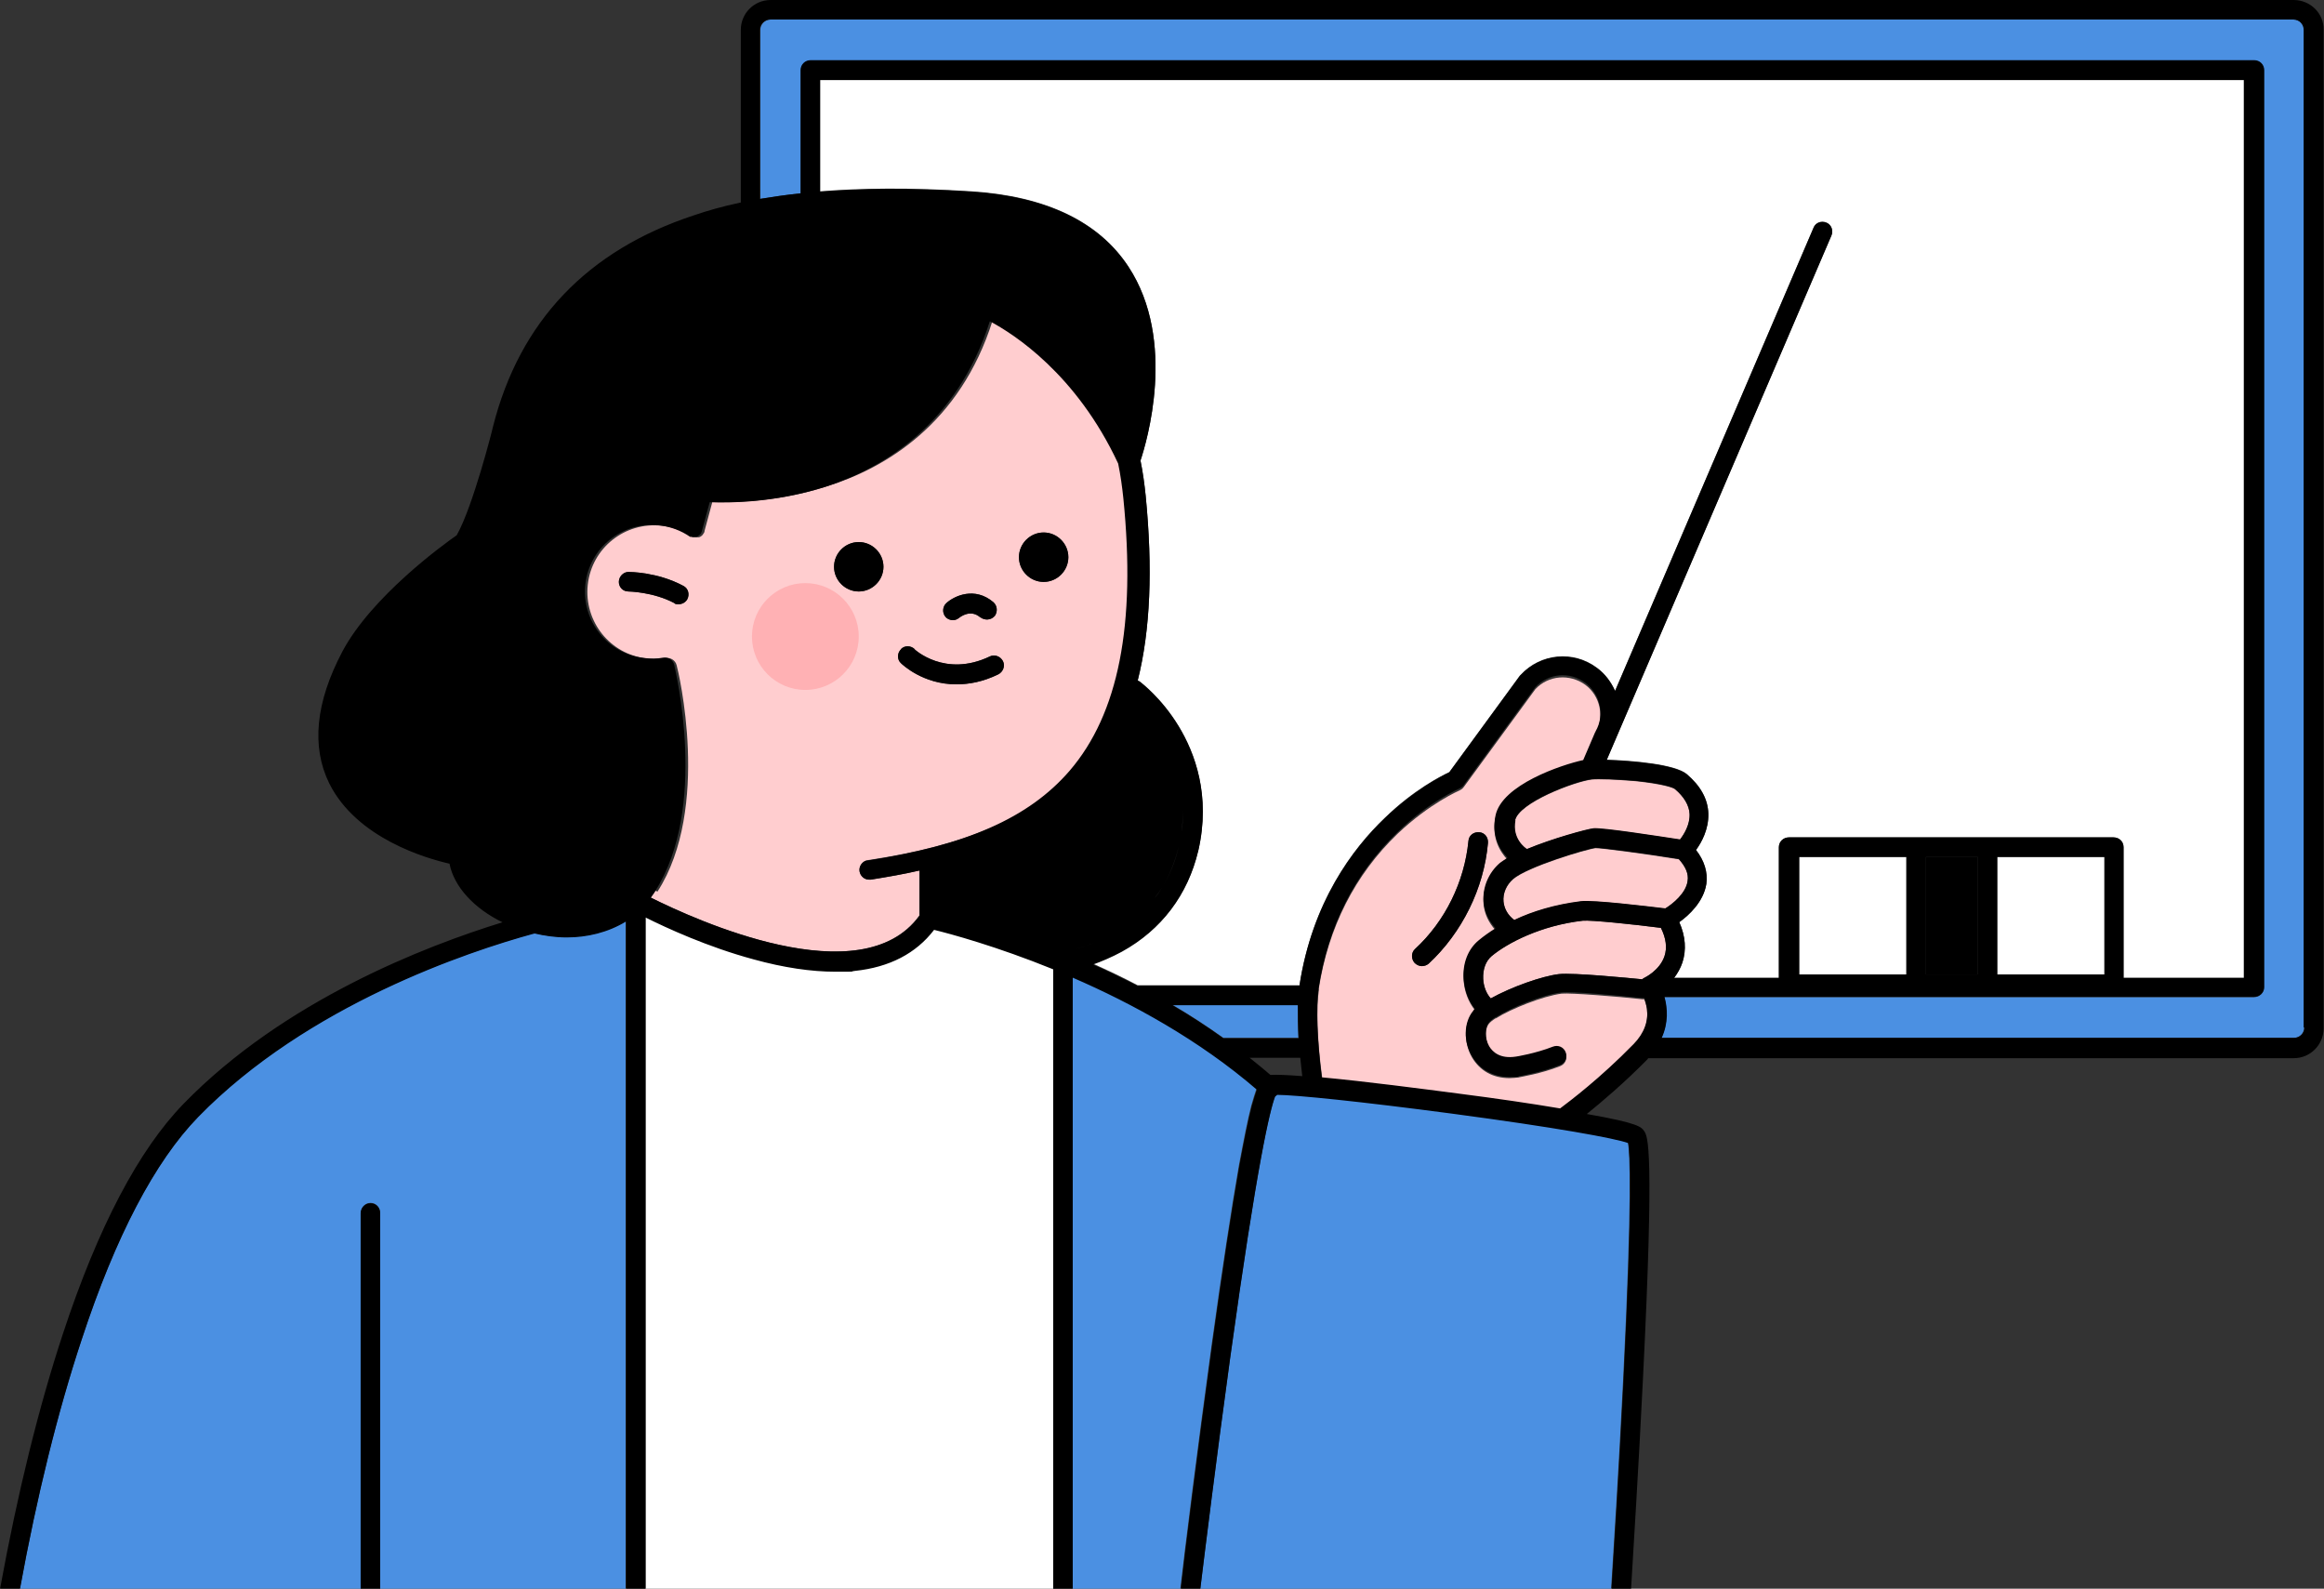 <?xml version="1.0" encoding="UTF-8"?>
<svg id="_圖層_2" xmlns="http://www.w3.org/2000/svg" version="1.1" viewBox="0 0 583.2 398.6">
  <rect x="0" y="0" width="583.2" height="398.6" fill="#333333" stroke="none"/>
  <!-- Generator: Adobe Illustrator 29.5.1, SVG Export Plug-In . SVG Version: 2.1.0 Build 141)  -->
  <defs>
    <style>
      .st0 {
        fill: #fff;
      }

      .st1 {
        fill: #ffb1b4;
      }

      .st2 {
        fill: #ffcdcf;
      }

      .st3 {
        fill: #4b90e2;
      }
    </style>
  </defs>
  <g id="Layer_1">
    <g>
      <rect x="483.3" y="215" width="13" height="29.5"/>
      <rect class="st0" x="451.5" y="215" width="26.9" height="29.5"/>
      <path class="st2" d="M417.9,228c-4.4-.6-18.1-2.2-21.2-1.8-6.4.8-12.1,2.5-16.7,4.7-1.6-1.2-2.5-2.8-2.7-4.6-.2-2.1.7-4.2,2.4-5.7,3.6-3.1,18.3-7.5,20.7-7.8,1.5,0,11.6,1.3,20.9,2.8,1.7,1.9,2.5,3.7,2.2,5.5-.4,3.1-3.8,5.8-5.6,6.9h0Z"/>
      <path class="st3" d="M49.6,280.2c27.5-28.2,68-41.6,84.1-46,.1,0,.2,0,.3-.1,2.6.6,5.3,1,8.1,1,5.1,0,10.3-1.2,14.9-4.1v167.6h-61.6v-94.3c0-1.4-1.1-2.5-2.4-2.5s-2.4,1.1-2.4,2.5v94.3H5c4.3-23.5,9.5-44.5,15.5-62.6,8.5-25.9,18.4-44.7,29.2-55.8h0Z"/>
      <rect class="st0" x="501.2" y="215" width="26.9" height="29.5"/>
      <path class="st2" d="M331,248.1c-.7,4.7-.5,12.6.8,22.4,10.7,1,25.3,2.9,34.5,4.1,9.4,1.3,18.2,2.5,25.3,3.7,2.4-1.8,10.1-7.7,18.4-16.1,2.6-2.7,3.7-5.6,3.3-8.9-.1-1-.4-1.9-.7-2.6-.1,0-.3,0-.5,0-6.5-.7-17.8-1.6-20.2-1.4-4.7.6-12.7,3.8-16.5,6.2,0,0,0,0-.1,0-.8.5-1.4,1-1.7,1.4-.9,1.1-1.1,3.8.1,5.9.9,1.5,2.8,3.3,6.7,2.6,0,0,5-.8,9.3-2.5,1.3-.5,2.7.1,3.2,1.4.5,1.3-.1,2.7-1.4,3.2-4.8,1.9-10,2.7-10.3,2.8-.8.1-1.6.2-2.4.2-4.1,0-7.4-1.8-9.4-5.2-2.2-3.8-2-8.6.3-11.4.1-.2.3-.3.4-.5-1.6-2-2.6-4.6-2.8-7.4-.2-3.9,1.1-7.5,3.8-9.7,1.1-1,2.6-2,4.2-2.9-1.7-1.9-2.8-4.1-3-6.6-.3-3.6,1.2-7.3,4.1-9.8.5-.4,1.1-.9,1.9-1.3-1.8-1.9-4.1-5.5-3-10.6,1.6-7.6,16.5-12.7,22-13.9l3-7c0,0,0-.2.1-.2,2.3-4.1,1.2-9.4-2.6-12.2-3.9-2.8-9.2-2.4-12.5,1.1l-18,24.6c-.3.4-.6.6-1,.8,0,0-7.5,3.2-15.6,10.9-10.7,10.3-17.4,23.5-19.8,39.1h0ZM355.1,238.1c7.6-7,12.4-16.9,13.4-27.1.1-1.4,1.3-2.3,2.7-2.2s2.3,1.3,2.2,2.7c-1,11.4-6.5,22.5-14.9,30.3-.5.4-1.1.6-1.7.6s-1.3-.3-1.8-.8c-.9-1-.9-2.6.1-3.5h0Z"/>
      <g>
        <path class="st3" d="M417.6,250.2c.2,0,.4,0,.6,0h147.4c1.4,0,2.5-1.1,2.5-2.4V17.6c0-1.4-1.1-2.4-2.5-2.4H203.4c-1.4,0-2.4,1.1-2.4,2.4v30.9c-3.8.4-7.1.9-10.2,1.4V7.5c0-1.4,1.2-2.6,2.6-2.6h382.2c1.5,0,2.6,1.2,2.6,2.6v250.3c0,1.5-1.2,2.6-2.6,2.6h-158.7c1.7-3.7,1.5-7.4.7-10.3h0Z"/>
        <path class="st3" d="M325.9,260.4h-18.9c-4.2-3-8.5-5.8-12.8-8.3h31.5c0,2.6,0,5.4.1,8.3h0Z"/>
      </g>
      <path class="st0" d="M300.7,213.4c3.2-13.9-.9-24.6-4.9-31.2-4.3-7.1-9.4-10.9-9.6-11.1-.2-.1-.4-.3-.7-.4,3.2-12.7,3.8-28.1,2-46.4-.3-2.9-.7-5.9-1.3-8.8,1.5-4.5,9.2-30-3-48.6-7.4-11.3-20.7-17.7-39.4-18.9-15.5-1-27.9-.8-38,0v-28h357.3v225.3h-30.2v-32.8c0-1.4-1.1-2.4-2.5-2.4h-81.5c-1.4,0-2.5,1.1-2.5,2.4v32.8h-26.3c.9-1.1,1.6-2.4,2.1-3.9,1-3.1.8-6.5-.8-10.1,2.4-1.7,6.1-5.1,6.8-9.6.4-2.9-.5-5.8-2.6-8.5,1.4-1.9,3.2-5.2,3.1-9.1-.1-3.7-2-7-5.4-9.9-3-2.5-13.7-3.4-20.1-3.6l56.4-131.6c.5-1.2,0-2.7-1.3-3.2-1.2-.5-2.7,0-3.2,1.3l-49.8,116.2c-1-2.2-2.5-4.3-4.6-5.8-5.9-4.4-14.1-3.6-19.1,1.8,0,0-.1.1-.2.2l-17.7,24.2c-2.1,1-8.9,4.4-16.2,11.5-8,7.6-18.2,21.1-21.4,42h-40c-.2,0-.4,0-.6,0-3.8-2-7.6-3.8-11.2-5.4,2.2-.7,4.6-1.8,7.2-3.2,10-5.5,16.6-14.3,19.2-25.3h0Z"/>
      <path class="st2" d="M399.8,207.9c-1.7.2-10.2,2.5-16.7,5.2,0,0,0,0,0,0-.4-.2-3.8-2.6-2.9-7.2.9-4.5,15-9.8,19.2-10.3,1.6-.2,6.3,0,11.1.4,6.6.7,9.3,1.6,9.8,2,2.3,1.9,3.6,4.1,3.7,6.3.1,2.7-1.4,5.1-2.4,6.4-5.9-.9-19.4-3-21.7-2.8h0Z"/>
      <path class="st2" d="M412.1,245.7c-3.1-.3-17.3-1.7-20.9-1.3-4.2.5-11.9,3.2-17.1,6.1-1.1-1.2-1.8-3-1.9-4.9-.1-2.4.6-4.4,2.1-5.7,4-3.4,12.4-7.7,22.9-8.9,2-.2,12.6.9,19.6,1.8,1.3,2.6,1.6,5,.9,7.1-1.2,3.6-5,5.4-5,5.4-.2.1-.4.2-.6.4h0Z"/>
      <path class="st0" d="M189.1,240.5c7.6,2.1,14.5,3.1,20.5,3.1s3.3,0,4.9-.2c8.7-.9,15.4-4.4,19.9-10.3,4.1,1,15.6,4.1,29.9,9.9v155.6h-102.3v-168.6c5.2,2.6,15.6,7.4,27.1,10.5h0Z"/>
      <path class="st3" d="M315.3,273.2c-.4,1.1-.8,2.5-1.3,4.2-.9,3.5-1.9,8.6-3.1,15-1.9,10.9-4.2,25.9-6.8,44.7-3.6,26.2-6.9,52.6-7.9,61.5h-27.1v-153.6c14.8,6.4,31.7,15.6,46.2,28.1h0Z"/>
      <path class="st3" d="M319.9,274.9c.2-.1.3-.2.5-.4,4.5,0,21.2,1.7,43.8,4.7,26.4,3.5,41,6.2,44.3,7.4.5,2.6,1.1,13.7-1.2,59.9-1.1,22.2-2.5,44.1-3,52.1h-103.1c1.1-9,4.1-33.3,7.5-58,6.8-49.2,10-62.3,11.3-65.7h0Z"/>
      <path class="st2" d="M164.5,223.5c-.4.6-.8,1.1-1.2,1.7,11,5.5,52.8,24.7,67.4,4.5v-11.3c-3.8.9-7.9,1.6-12.2,2.3-.1,0-.2,0-.4,0-1.2,0-2.2-.9-2.4-2.1-.2-1.3.7-2.6,2.1-2.8,25.3-3.8,41.1-10.8,51.3-22.6,12.3-14.2,16.7-36.6,13.5-68.4-.3-2.9-.7-5.8-1.3-8.7-10.5-22.5-26.2-32.5-32.2-35.7-8.2,26-26.9,37-41.5,41.6-12.7,4.1-24.2,4.1-28.8,3.8l-2,7.4h0c0,.1,0,.3-.1.4,0,0,0,0,0,0,0,.1-.1.2-.2.3,0,0,0,0,0,0h0c0,.1-.1.2-.2.3h0c0,.1-.2.2-.3.3h0c0,0-.2.1-.3.2,0,0,0,0,0,0-.1,0-.2.1-.3.1,0,0,0,0,0,0-.1,0-.2,0-.3,0h0c-.1,0-.2,0-.3,0h0c0,0-.2,0-.3,0h0c0,0-.2,0-.2,0h0s0,0,0,0c0,0,0,0-.1,0,0,0,0,0-.1,0,0,0,0,0-.1,0s0,0-.1,0c0,0,0,0,0,0,0,0,0,0-.1,0,0,0,0,0,0,0-2.3-1.6-5-2.6-7.8-2.9-9.2-1-17.5,5.6-18.5,14.8-1,9.2,5.6,17.5,14.8,18.5,1.6.2,3.2.1,4.7-.1,1.3-.2,2.5.6,2.8,1.8.4,1.4,8.7,35.8-4.8,56.8h0ZM249.5,154.6c-.9,1-2.4,1.1-3.5.3-2.4-2.1-4.9-.2-5.3.1-.5.4-1,.6-1.6.6s-1.4-.3-1.8-.8c-.9-1-.8-2.6.2-3.5,2-1.8,7.1-4.2,11.8-.2,1,.9,1.1,2.4.3,3.5h0ZM255.7,139.8c0-3.4,2.8-6.2,6.2-6.2s6.2,2.8,6.2,6.2-2.8,6.2-6.2,6.2-6.2-2.8-6.2-6.2ZM226,162.9c.9-1,2.5-1,3.5,0,0,0,7.6,7.2,18.9,1.8,1.2-.6,2.7,0,3.3,1.2.6,1.2,0,2.7-1.2,3.3-3.9,1.9-7.4,2.5-10.5,2.5-8.4,0-13.6-5-13.9-5.3-1-.9-1-2.5,0-3.5h0ZM209.3,142.2c0-3.4,2.8-6.2,6.2-6.2s6.2,2.8,6.2,6.2-2.8,6.2-6.2,6.2-6.2-2.8-6.2-6.2ZM172.5,150.3c-.4.8-1.3,1.3-2.2,1.3s-.8,0-1.1-.3c-5.3-2.8-11.4-2.9-11.5-2.9h0c-1.4,0-2.4-1.1-2.4-2.4s1.1-2.5,2.4-2.5c.3,0,7.3,0,13.8,3.5,1.2.6,1.6,2.1,1,3.3h0Z"/>
      <path d="M170.3,151.6c-.4,0-.8,0-1.1-.3-5.3-2.8-11.4-2.9-11.5-2.9h0c-1.4,0-2.4-1.1-2.4-2.4s1.1-2.5,2.4-2.5c.3,0,7.3,0,13.8,3.5,1.2.6,1.6,2.1,1,3.3-.4.8-1.3,1.3-2.2,1.3h0Z"/>
      <path d="M246,154.9c-2.4-2.1-4.9-.2-5.3.1-.5.4-1,.6-1.6.6s-1.4-.3-1.8-.8c-.9-1-.8-2.6.2-3.5,2-1.8,7.1-4.2,11.8-.2,1,.9,1.1,2.4.3,3.5-.9,1-2.4,1.1-3.5.3h0Z"/>
      <path d="M229.5,162.9c0,0,7.6,7.2,18.9,1.8,1.2-.6,2.7,0,3.3,1.2.6,1.2,0,2.7-1.2,3.3-3.9,1.9-7.4,2.5-10.5,2.5-8.4,0-13.6-5-13.9-5.3-1-.9-1-2.5,0-3.5.9-1,2.5-1,3.5,0h0Z"/>
      <path d="M215.5,136c3.4,0,6.2,2.8,6.2,6.2s-2.8,6.2-6.2,6.2-6.2-2.8-6.2-6.2,2.8-6.2,6.2-6.2Z"/>
      <path d="M261.9,133.6c3.4,0,6.2,2.8,6.2,6.2s-2.8,6.2-6.2,6.2-6.2-2.8-6.2-6.2,2.8-6.2,6.2-6.2Z"/>
      <path d="M575.6,0H193.4c-4.2,0-7.5,3.4-7.5,7.5v43.3c-4.7,1-8.5,2.1-11.7,3.2-26.8,8.8-43.8,26.6-50.5,53.1,0,.2-5,20-9.1,27.2-3.2,2.2-21.4,15.4-28.7,29.2-6.7,12.7-7.8,23.8-3.3,33,6.9,13.9,24.5,18.9,30.2,20.2,1.1,5.7,6.1,11.2,13.3,14.7-19.2,5.9-54.8,19.6-80,45.5-11.3,11.6-21.5,31-30.3,57.7-6.1,18.5-11.4,40-15.8,64.1h5c4.3-23.5,9.5-44.5,15.5-62.6,8.5-25.9,18.4-44.7,29.2-55.8,27.5-28.2,68-41.6,84.1-46,.1,0,.2,0,.3-.1,2.6.6,5.3,1,8.1,1,5.1,0,10.3-1.2,14.9-4v167.6h4.9v-168.6c5.2,2.6,15.6,7.4,27.1,10.5,7.6,2.1,14.5,3.1,20.5,3.1s3.3,0,4.9-.2c8.7-.9,15.4-4.4,19.9-10.3,4.1,1,15.6,4.1,29.9,9.9v155.6h4.9v-153.5c14.8,6.4,31.7,15.6,46.2,28.1-.4,1.1-.8,2.5-1.3,4.2-.9,3.5-1.9,8.6-3.1,15-1.9,10.9-4.2,25.9-6.8,44.7-3.6,26.2-6.9,52.6-7.9,61.5h4.9c1.1-9,4.1-33.3,7.5-58,6.8-49.2,10-62.3,11.3-65.7.2-.1.3-.2.5-.4,4.5,0,21.2,1.7,43.8,4.7,26.3,3.5,41,6.2,44.3,7.4.5,2.6,1.1,13.7-1.2,59.9-1.1,22.2-2.5,44.1-3,52.1h4.9c.5-8.4,1.9-30.6,3-53,2.9-57.9,1.2-60.7.3-62-.7-1-1.2-2-14.4-4.3,3.7-3,9.3-7.7,15.3-13.8,0,0,0-.1.1-.2h162c4.2,0,7.5-3.4,7.5-7.5V7.5C583.2,3.4,579.8,0,575.6,0ZM217.8,215.8c-1.3.2-2.3,1.5-2.1,2.8.2,1.2,1.2,2.1,2.4,2.1s.2,0,.4,0c4.4-.7,8.4-1.4,12.3-2.3v11.3c-14.6,20.2-56.5,1-67.5-4.5.4-.5.8-1.1,1.1-1.6,13.4-20.9,5.1-55.3,4.8-56.8-.3-1.2-1.5-2-2.8-1.8-1.5.3-3.1.3-4.7.1-9.2-1-15.8-9.3-14.8-18.5,1-9.2,9.3-15.8,18.5-14.8,2.8.3,5.5,1.3,7.8,2.9,0,0,0,0,0,0,0,0,0,0,.1,0,0,0,0,0,0,0,0,0,0,0,.1,0,0,0,0,0,.1,0,0,0,0,0,0,0,0,0,0,0,.1,0,0,0,0,0,0,0h0c0,0,.2,0,.2,0h0c0,0,.2,0,.3,0h0c.1,0,.2,0,.3,0h0c.1,0,.2,0,.3,0,0,0,0,0,0,0,.1,0,.2,0,.3-.1,0,0,0,0,0,0,.1,0,.2-.1.3-.2h0c0,0,.2-.2.3-.2,0,0,0,0,0,0,0,0,.1-.2.2-.2h0s0,0,0,0c0,0,.1-.2.2-.3,0,0,0,0,0,0,0-.1,0-.2.1-.3h0s2-7.4,2-7.4c4.6.2,16.1.2,28.8-3.8,14.5-4.6,33.2-15.6,41.5-41.6,6,3.2,21.7,13.2,32.2,35.7.6,2.9,1,5.8,1.3,8.7,3.2,31.8-1.2,54.1-13.5,68.4-10.2,11.8-26,18.8-51.3,22.6ZM296.9,203.3c0,1.8-.1,3.6-.4,5.4-.2,1.2-.4,2.4-.7,3.7-.9,4-2.4,7.4-4.2,10.3-.6,1-1.2,1.9-1.9,2.7.7-.9,1.3-1.8,1.9-2.7,1.8-2.9,3.2-6.3,4.2-10.3.3-1.2.5-2.4.7-3.7.2-1.8.4-3.6.4-5.4ZM287.8,227.8c-1.8,1.9-3.7,3.5-5.6,4.8-1.2.8-2.3,1.5-3.4,2.1-.8.4-1.5.8-2.2,1.1.7-.3,1.5-.7,2.2-1.1,1.1-.6,2.3-1.3,3.4-2.1,1.9-1.3,3.8-2.9,5.6-4.8ZM267.4,238.7c.3,0,.7-.1,1.1-.2-.4,0-.8.2-1.1.2ZM269.9,238.1c.8-.2,1.6-.5,2.6-.8.6-.2,1.3-.4,2-.7-.7.3-1.3.5-2,.7-.9.3-1.8.6-2.6.8ZM285.5,247.4c-3.8-2-7.6-3.8-11.2-5.4h0c2.2-.8,4.6-1.8,7.2-3.2,10-5.5,16.6-14.3,19.2-25.3,3.2-13.9-.9-24.6-4.9-31.2-4.3-7.1-9.4-10.9-9.6-11.1-.2-.2-.4-.3-.7-.4,3.2-12.7,3.8-28.1,2-46.4-.3-2.9-.7-5.9-1.3-8.8,1.5-4.5,9.2-30-3-48.6-7.4-11.3-20.7-17.7-39.4-18.9-15.5-1-27.9-.8-38,0v-28h357.3v225.3h-30.2v-32.8c0-1.4-1.1-2.5-2.5-2.5h-81.5c-1.4,0-2.5,1.1-2.5,2.5v32.8h-26.3c.8-1.1,1.6-2.4,2.1-3.9,1-3.1.8-6.5-.8-10.1,2.4-1.7,6.1-5.1,6.8-9.6.4-2.9-.5-5.8-2.6-8.5,1.4-1.9,3.2-5.2,3.1-9.1-.1-3.7-2-7-5.4-9.9-3-2.5-13.7-3.4-20.1-3.6l56.4-131.6c.5-1.2,0-2.7-1.3-3.2s-2.7,0-3.2,1.3l-49.8,116.2c-1-2.2-2.5-4.3-4.6-5.8-5.9-4.4-14.1-3.6-19.1,1.8,0,0-.1.1-.2.2l-17.7,24.2c-2.1,1-8.9,4.5-16.2,11.5-8,7.7-18.2,21.1-21.4,42h-40c-.2,0-.4,0-.6,0ZM528.1,215v29.5h-26.9v-29.5h26.9ZM496.3,215v29.5h-13v-29.5h13ZM478.4,215v29.5h-26.9v-29.5h26.9ZM400.4,212.7c1.5,0,11.6,1.3,20.9,2.8,1.7,1.9,2.5,3.7,2.2,5.5h0c-.4,3.1-3.8,5.8-5.6,6.9-4.4-.5-18.1-2.2-21.2-1.8-6.4.8-12.1,2.5-16.7,4.7-1.6-1.2-2.5-2.8-2.7-4.6-.2-2.1.7-4.2,2.4-5.7,3.6-3.1,18.3-7.5,20.7-7.8ZM380.2,205.8c.9-4.5,15-9.8,19.2-10.3,1.6-.2,6.3,0,11.1.4,6.6.7,9.3,1.6,9.8,2,2.3,2,3.6,4.1,3.7,6.3.1,2.7-1.4,5.1-2.4,6.4h0c-5.9-.9-19.4-3-21.7-2.8-1.7.2-10.2,2.5-16.7,5.2,0,0,0,0,0,0-.4-.2-3.8-2.6-2.9-7.2ZM294.2,252.2h0s31.5,0,31.5,0c0,2.6,0,5.4.2,8.3h-18.9c-4.2-3-8.5-5.8-12.8-8.3ZM318.8,269.7c-1.7-1.5-3.5-2.9-5.2-4.3h12.7c.2,1.6.3,3.1.5,4.6-3.8-.3-6.6-.4-8-.3ZM409.9,262c-8.3,8.5-16,14.3-18.4,16.1-7.1-1.2-15.9-2.5-25.3-3.7-9.2-1.2-23.7-3.1-34.5-4.1-1.2-9.7-1.5-17.7-.8-22.4h0c2.4-15.6,9.1-28.8,19.8-39.1,8-7.8,15.5-10.9,15.6-11,.4-.2.8-.5,1-.8l18-24.6c3.3-3.5,8.6-4,12.5-1.1,3.8,2.8,5,8.1,2.6,12.2,0,0,0,.2-.1.2l-3,7c-5.5,1.2-20.4,6.2-22,13.9-1.1,5.2,1.2,8.7,3,10.6-.7.5-1.4.9-1.9,1.3-2.9,2.5-4.4,6.2-4.1,9.8.2,2.5,1.3,4.7,3,6.6-1.6,1-3,2-4.2,3-2.7,2.2-4.1,5.8-3.8,9.7.2,2.8,1.2,5.5,2.8,7.5-.2.2-.3.3-.4.5-2.4,2.9-2.5,7.7-.3,11.4,2,3.4,5.3,5.2,9.4,5.2s1.5,0,2.4-.2c.2,0,5.5-.9,10.3-2.8,1.3-.5,1.9-1.9,1.4-3.2-.5-1.3-1.9-1.9-3.2-1.4-4.3,1.7-9.2,2.5-9.3,2.5-3.9.6-5.8-1.1-6.7-2.6-1.2-2.1-1-4.8-.1-5.9.3-.4.9-.9,1.7-1.4,0,0,0,0,.1,0,3.8-2.4,11.8-5.7,16.5-6.2,2.5-.3,13.7.7,20.2,1.4.2,0,.3,0,.5,0,.3.7.5,1.6.7,2.6.4,3.2-.7,6.2-3.3,8.9ZM412.7,245.3h0c-.2.1-.4.2-.6.4-3.1-.3-17.3-1.7-20.9-1.3-4.2.5-11.9,3.2-17.1,6.1-1.1-1.2-1.8-3-1.9-4.9-.1-2.4.6-4.4,2.1-5.7,4-3.3,12.4-7.7,22.9-8.9,2-.2,12.6.9,19.6,1.8,1.3,2.6,1.6,5,.9,7.1-1.2,3.6-5,5.4-5,5.4ZM578.3,257.8c0,1.5-1.2,2.6-2.6,2.6h-158.7c1.7-3.7,1.5-7.4.7-10.3.2,0,.4,0,.6,0h147.4c1.4,0,2.5-1.1,2.5-2.4V17.6c0-1.4-1.1-2.5-2.5-2.5H203.4c-1.4,0-2.5,1.1-2.5,2.5v30.9c-3.8.4-7.1.9-10.2,1.4V7.5c0-1.5,1.2-2.6,2.6-2.6h382.2c1.5,0,2.6,1.2,2.6,2.6v250.3Z"/>
      <path d="M93,301.9c1.4,0,2.4,1.1,2.4,2.5v94.3h-4.9v-94.3c0-1.4,1.1-2.5,2.4-2.5h0Z"/>
      <path d="M368.5,211c.1-1.4,1.3-2.3,2.7-2.2s2.3,1.3,2.2,2.7c-1,11.4-6.5,22.5-14.9,30.3-.5.4-1.1.6-1.7.6s-1.3-.3-1.8-.8c-.9-1-.9-2.6.1-3.5,7.6-7,12.4-16.9,13.4-27.1h0Z"/>
      <circle class="st1" cx="202.1" cy="159.7" r="13.4"/>
    </g>
  </g>
</svg>